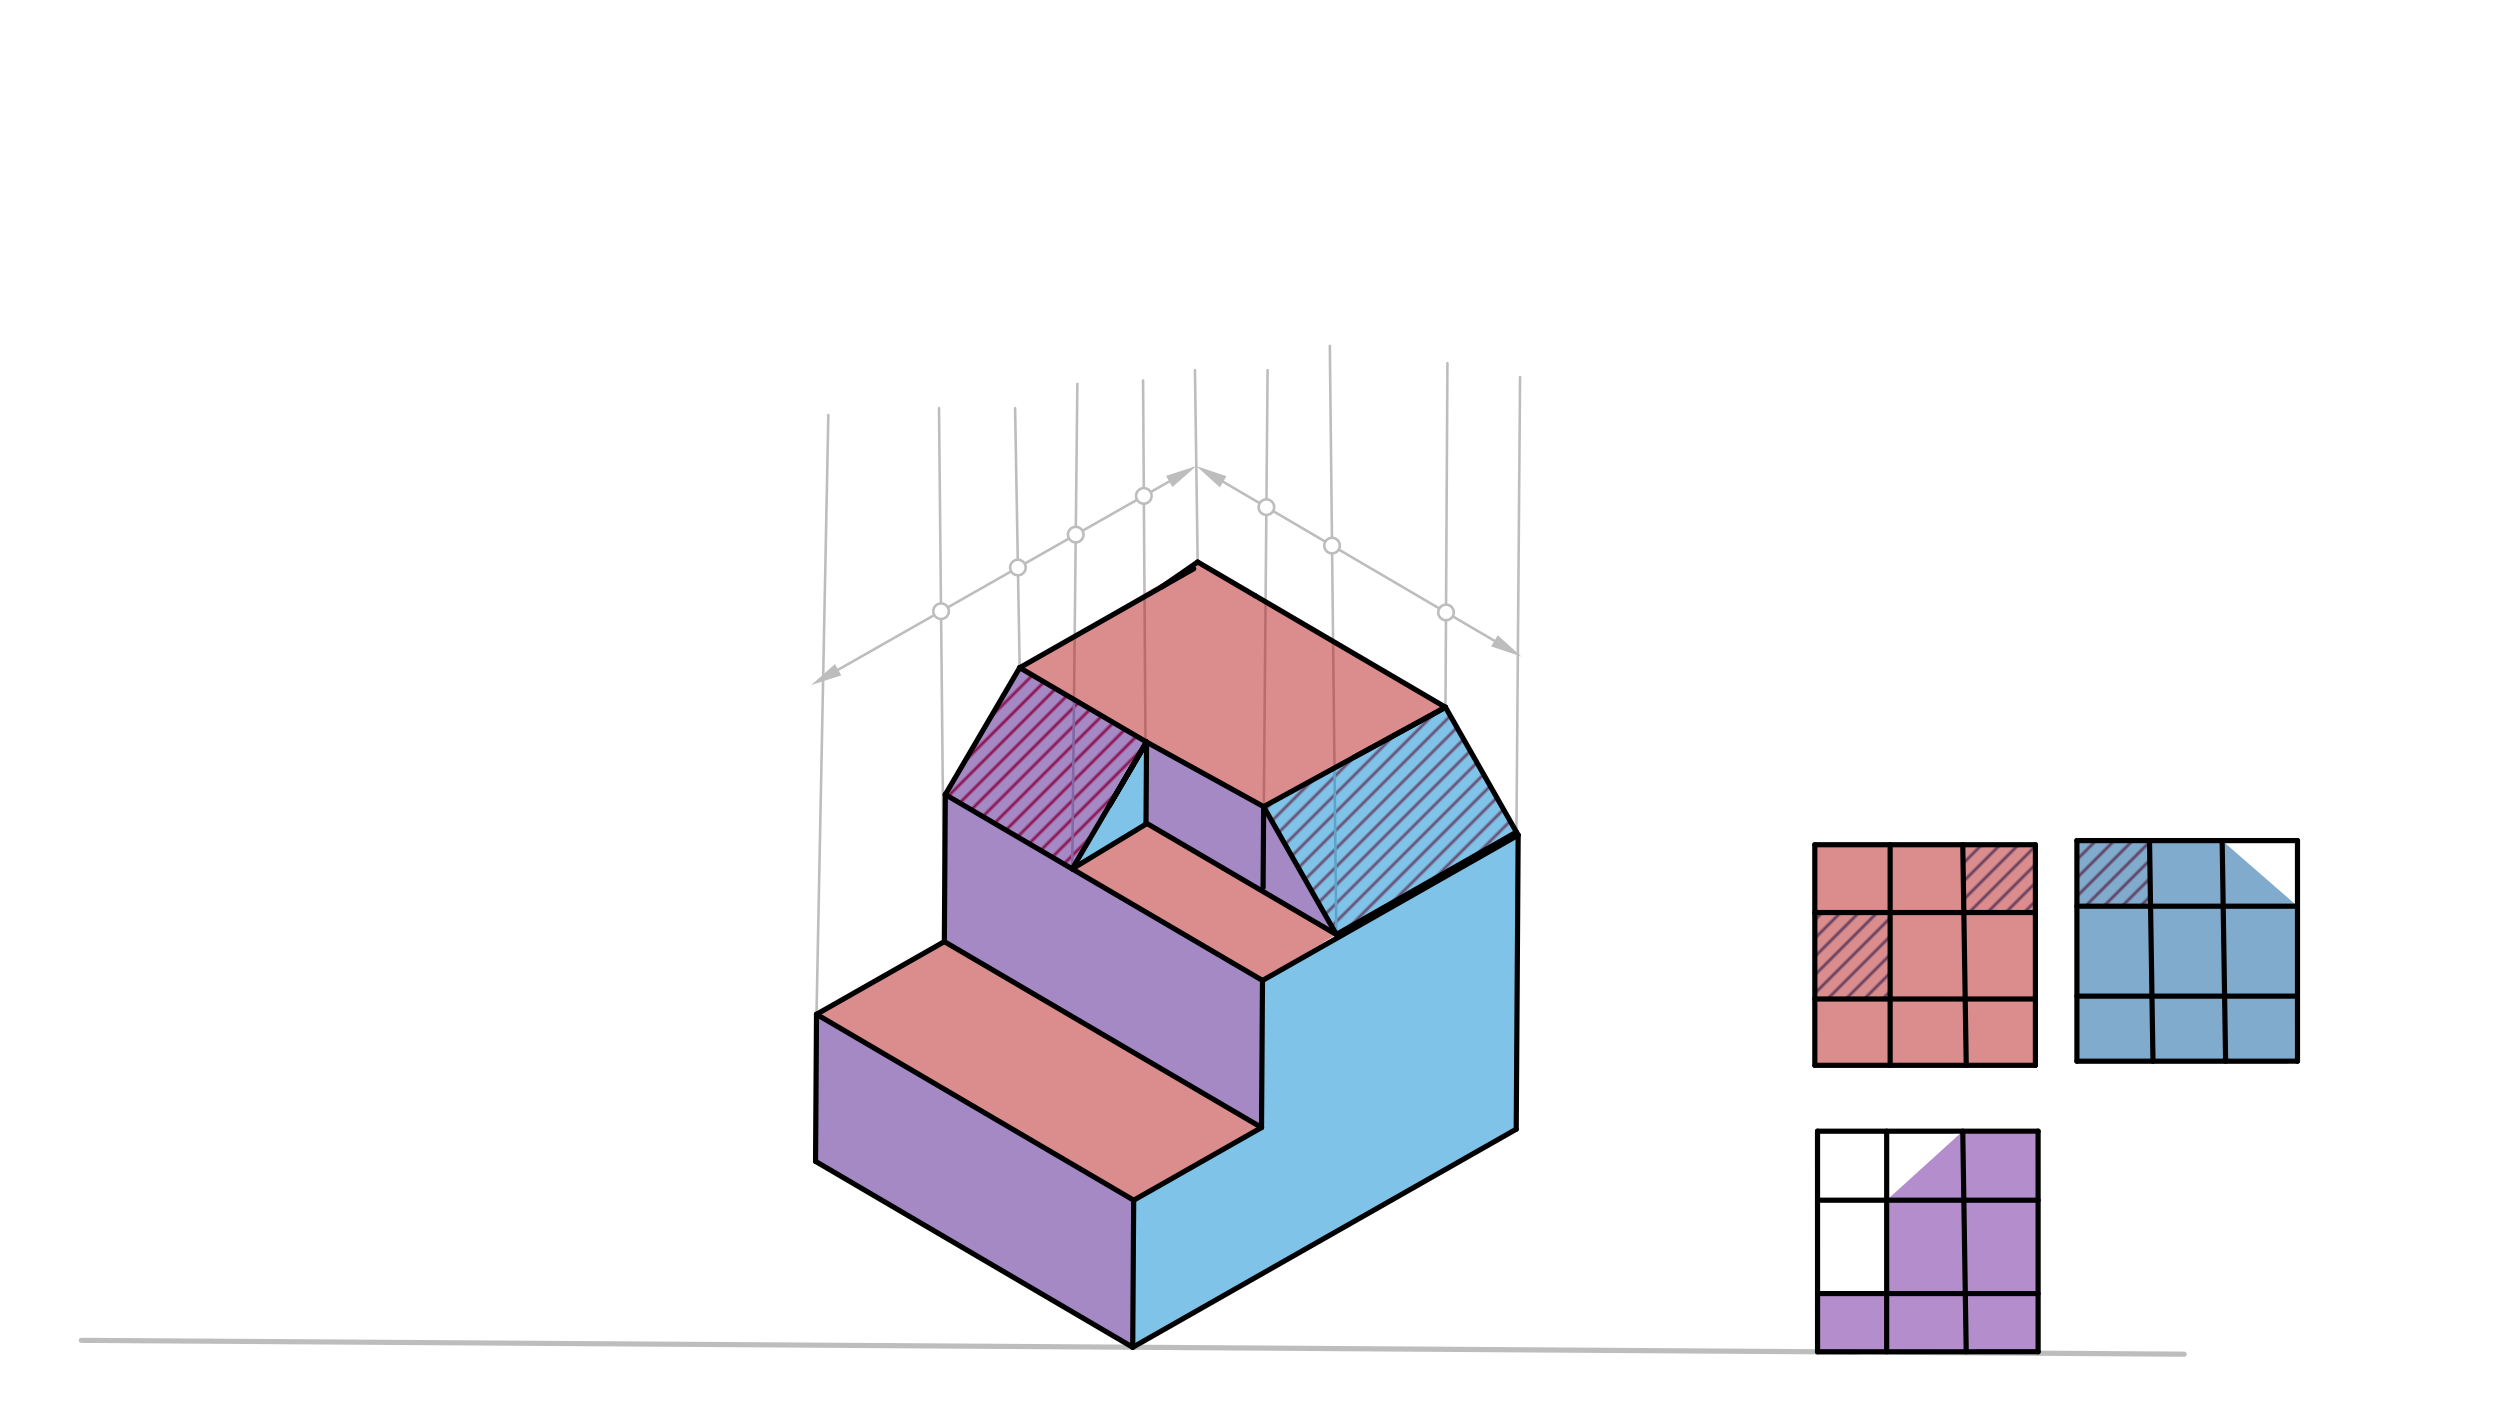 <svg xmlns="http://www.w3.org/2000/svg" class="svg--816" height="100%" preserveAspectRatio="xMidYMid meet" viewBox="0 0 963.78 541.417" width="100%"><defs><marker id="marker-arrow" markerHeight="16" markerUnits="userSpaceOnUse" markerWidth="24" orient="auto-start-reverse" refX="24" refY="4" viewBox="0 0 24 8"><path d="M 0 0 L 24 4 L 0 8 z" stroke="inherit"></path></marker></defs><g class="aux-layer--949"><g class="element--733"><defs><pattern height="5" id="fill_58_aya7m1__pattern-stripes" patternTransform="rotate(-45)" patternUnits="userSpaceOnUse" width="5"><rect fill="#CC0000" height="1" transform="translate(0,0)" width="5"></rect></pattern></defs><g fill="url(#fill_58_aya7m1__pattern-stripes)"><path d="M 393.098 257.401 L 442.008 286.07 L 413.339 334.98 L 364.429 306.311 L 393.098 257.401 Z" stroke="none"></path></g></g><g class="element--733"><defs><pattern height="5" id="fill_97_cnhbvn__pattern-stripes" patternTransform="rotate(-45)" patternUnits="userSpaceOnUse" width="5"><rect fill="#CC0000" height="1" transform="translate(0,0)" width="5"></rect></pattern></defs><g fill="url(#fill_97_cnhbvn__pattern-stripes)"><path d="M 487.145 310.971 L 515.168 360.254 L 584.606 320.77 L 557.247 272.655 L 487.145 310.971 Z" stroke="none"></path></g></g><g class="element--733"><defs><pattern height="5" id="fill_164_2t9g8y__pattern-stripes" patternTransform="rotate(-45)" patternUnits="userSpaceOnUse" width="5"><rect fill="#01579B" height="1" transform="translate(0,0)" width="5"></rect></pattern></defs><g fill="url(#fill_164_2t9g8y__pattern-stripes)"><path d="M 699.63 351.795 L 699.632 368.183 L 699.633 385.129 L 728.676 385.129 L 728.676 351.795 L 699.63 351.795 Z" stroke="none"></path></g></g><g class="element--733"><defs><pattern height="5" id="fill_169_bwjcfm__pattern-stripes" patternTransform="rotate(-45)" patternUnits="userSpaceOnUse" width="5"><rect fill="#01579B" height="1" transform="translate(0,0)" width="5"></rect></pattern></defs><g fill="url(#fill_169_bwjcfm__pattern-stripes)"><path d="M 756.675 325.658 L 757.085 351.795 L 784.669 351.795 L 784.667 325.655 L 756.675 325.658 Z" stroke="none"></path></g></g><g class="element--733"><defs><pattern height="5" id="fill_180_36fe89__pattern-stripes" patternTransform="rotate(-45)" patternUnits="userSpaceOnUse" width="5"><rect fill="#B71C1C" height="1" transform="translate(0,0)" width="5"></rect></pattern></defs><g fill="url(#fill_180_36fe89__pattern-stripes)"><path d="M 828.667 324.061 L 829.063 349.354 L 800.669 349.354 L 800.667 324.064 L 828.667 324.061 Z" stroke="none"></path></g></g><g class="element--733"><line stroke="#BDBDBD" stroke-dasharray="none" stroke-linecap="round" stroke-width="2" x1="31.342" x2="842.009" y1="516.723" y2="522.056"></line></g><g class="element--733"><line stroke="#BDBDBD" stroke-dasharray="none" stroke-linecap="round" stroke-width="1" x1="364.056" x2="362" y1="363.003" y2="157.354"></line></g><g class="element--733"><line stroke="#BDBDBD" stroke-dasharray="none" stroke-linecap="round" stroke-width="1" x1="393.098" x2="391.333" y1="257.401" y2="157.354"></line></g><g class="element--733"><line stroke="#BDBDBD" stroke-dasharray="none" stroke-linecap="round" stroke-width="1" x1="413.339" x2="415.333" y1="334.98" y2="148.021"></line></g><g class="element--733"><line stroke="#BDBDBD" stroke-dasharray="none" stroke-linecap="round" stroke-width="1" x1="441.803" x2="440.667" y1="317.25" y2="146.688"></line></g><g class="element--733"><line stroke="#BDBDBD" stroke-dasharray="none" stroke-linecap="round" stroke-width="1" x1="461.716" x2="460.667" y1="216.659" y2="142.688"></line></g><g class="element--733"><line stroke="#BDBDBD" stroke-dasharray="none" stroke-linecap="round" stroke-width="1" x1="486.94" x2="488.667" y1="342.151" y2="142.688"></line></g><g class="element--733"><line stroke="#BDBDBD" stroke-dasharray="none" stroke-linecap="round" stroke-width="1" x1="557.247" x2="558" y1="272.655" y2="140.021"></line></g><g class="element--733"><line stroke="#BDBDBD" stroke-dasharray="none" stroke-linecap="round" stroke-width="1" x1="584.606" x2="586" y1="320.77" y2="145.354"></line></g><g class="element--733"><line stroke="#BDBDBD" stroke-dasharray="none" stroke-linecap="round" stroke-width="1" x1="314.773" x2="319.333" y1="391.026" y2="160.021"></line></g><g class="element--733"><line stroke="#BDBDBD" stroke-dasharray="none" stroke-linecap="round" stroke-width="1" x1="515.168" x2="512.667" y1="360.254" y2="133.354"></line></g><g class="element--733"><line stroke="#BDBDBD" stroke-dasharray="none" stroke-linecap="round" stroke-width="1" x1="450.76" x2="323.124" y1="185.605" y2="258.18"></line><path d="M461.192,179.673 l12,2.5 l0,-5 z" fill="#BDBDBD" stroke="#BDBDBD" stroke-width="0" transform="rotate(150.377, 461.192, 179.673)"></path><path d="M312.692,264.112 l12,2.5 l0,-5 z" fill="#BDBDBD" stroke="#BDBDBD" stroke-width="0" transform="rotate(330.377, 312.692, 264.112)"></path></g><g class="element--733"><line stroke="#BDBDBD" stroke-dasharray="none" stroke-linecap="round" stroke-width="1" x1="471.544" x2="576.122" y1="185.741" y2="247.04"></line><path d="M461.192,179.673 l12,2.5 l0,-5 z" fill="#BDBDBD" stroke="#BDBDBD" stroke-width="0" transform="rotate(30.377, 461.192, 179.673)"></path><path d="M586.474,253.108 l12,2.5 l0,-5 z" fill="#BDBDBD" stroke="#BDBDBD" stroke-width="0" transform="rotate(210.377, 586.474, 253.108)"></path></g><g class="element--733"><circle cx="557.455" cy="236.098" r="3" stroke="#BDBDBD" stroke-width="1" fill="#ffffff"></circle>}</g><g class="element--733"><circle cx="513.515" cy="210.343" r="3" stroke="#BDBDBD" stroke-width="1" fill="#ffffff"></circle>}</g><g class="element--733"><circle cx="488.209" cy="195.51" r="3" stroke="#BDBDBD" stroke-width="1" fill="#ffffff"></circle>}</g><g class="element--733"><circle cx="440.963" cy="191.175" r="3" stroke="#BDBDBD" stroke-width="1" fill="#ffffff"></circle>}</g><g class="element--733"><circle cx="414.714" cy="206.101" r="3" stroke="#BDBDBD" stroke-width="1" fill="#ffffff"></circle>}</g><g class="element--733"><circle cx="392.417" cy="218.779" r="3" stroke="#BDBDBD" stroke-width="1" fill="#ffffff"></circle>}</g><g class="element--733"><circle cx="362.783" cy="235.629" r="3" stroke="#BDBDBD" stroke-width="1" fill="#ffffff"></circle>}</g></g><g class="main-layer--75a"><g class="element--733"><g fill="#4A148C" opacity="0.5"><path d="M 314.773 391.026 L 314.401 447.717 L 436.675 519.389 L 437.048 462.698 L 314.773 391.026 Z" stroke="none"></path></g></g><g class="element--733"><g fill="#4A148C" opacity="0.5"><path d="M 364.429 306.311 L 364.056 363.003 L 486.331 434.675 L 486.704 377.983 L 364.429 306.311 Z" stroke="none"></path></g></g><g class="element--733"><g fill="#4A148C" opacity="0.5"><path d="M 442.008 286.07 L 441.803 317.25 L 515.168 360.254 L 487.145 310.971 L 442.008 286.07 Z" stroke="none"></path></g></g><g class="element--733"><g fill="#4A148C" opacity="0.5"><path d="M 393.098 257.401 L 442.008 286.07 L 413.339 334.98 L 364.429 306.311 L 393.098 257.401 Z" stroke="none"></path></g></g><g class="element--733"><g fill="#B71C1C" opacity="0.5"><path d="M 461.716 216.659 L 393.098 257.401 L 487.145 310.971 L 557.247 272.655 L 461.716 216.659 Z" stroke="none"></path></g></g><g class="element--733"><g fill="#B71C1C" opacity="0.5"><path d="M 441.803 317.25 L 413.339 334.98 L 486.704 377.983 L 515.168 360.254 L 441.803 317.25 Z" stroke="none"></path></g></g><g class="element--733"><g fill="#B71C1C" opacity="0.5"><path d="M 441.803 317.25 L 364.056 363.003 L 441.803 317.25 Z" stroke="none"></path></g></g><g class="element--733"><g fill="#B71C1C" opacity="0.5"><path d="M 486.331 434.675 L 364.056 363.003 L 314.773 391.026 L 437.048 462.698 L 486.331 434.675 Z" stroke="none"></path></g></g><g class="element--733"><g fill="#0288D1" opacity="0.5"><path d="M 442.008 286.07 L 441.803 317.25 L 413.339 334.98 L 442.008 286.07 Z" stroke="none"></path></g></g><g class="element--733"><g fill="#0288D1" opacity="0.5"><path d="M 487.145 310.971 L 515.168 360.254 L 584.606 320.77 L 557.247 272.655 L 487.145 310.971 Z" stroke="none"></path></g></g><g class="element--733"><g fill="#0288D1" opacity="0.5"><path d="M 584.606 320.77 L 584.524 435.321 L 436.675 519.389 L 437.048 462.698 L 486.331 434.675 L 486.704 377.983 L 584.606 320.77 Z" stroke="none"></path></g></g><g class="element--733"><g fill="#B71C1C" opacity="0.5"><path d="M 699.627 325.664 L 699.63 351.795 L 699.633 385.129 L 699.633 385.129 L 699.627 325.664 Z" stroke="none"></path></g></g><g class="element--733"><g fill="#B71C1C" opacity="0.5"><path d="M 750 397.354 L 699.627 325.664 L 750 397.354 Z" stroke="none"></path></g></g><g class="element--733"><g fill="#B71C1C" opacity="0.5"><path d="M 699.627 325.664 L 699.63 351.795 L 757.085 351.795 L 756.675 325.658 L 699.627 325.664 Z" stroke="none"></path></g></g><g class="element--733"><g fill="#B71C1C" opacity="0.5"><path d="M 728.676 351.795 L 728.676 385.129 L 784.673 385.129 L 784.669 351.795 L 728.676 351.795 Z" stroke="none"></path></g></g><g class="element--733"><g fill="#B71C1C" opacity="0.5"><path d="M 699.633 385.129 L 699.633 385.129 Z" stroke="none"></path></g></g><g class="element--733"><g fill="#B71C1C" opacity="0.5"><path d="M 699.636 410.703 L 784.675 410.694 L 784.673 385.129 L 699.633 385.129 L 699.636 410.703 Z" stroke="none"></path></g></g><g class="element--733"><g fill="#B71C1C" opacity="0.5"><path d="M 699.63 351.795 L 728.676 351.795 L 728.676 385.129 L 699.633 385.129 L 699.633 385.129 L 699.63 351.795 Z" stroke="none"></path></g></g><g class="element--733"><g fill="#B71C1C" opacity="0.5"><path d="M 756.675 325.658 L 756.922 341.392 L 757.085 351.795 L 784.669 351.795 L 784.667 325.655 L 756.675 325.658 Z" stroke="none"></path></g></g><g class="element--733"><g fill="#01579B" opacity="0.5"><path d="M 800.667 324.064 L 800.675 409.103 L 885.715 409.095 L 885.709 349.354 L 856.667 324.058 L 800.667 324.064 Z" stroke="none"></path></g></g><g class="element--733"><g fill="#6A1B9A" opacity="0.5"><path d="M 700.686 521.126 L 700.683 498.687 L 727.334 498.687 L 727.333 462.688 L 756.667 436.081 L 785.716 436.078 L 785.725 521.118 L 700.686 521.126 Z" stroke="none"></path></g></g><g class="element--733"><line stroke="#000000" stroke-dasharray="none" stroke-linecap="round" stroke-width="2" x1="436.675" x2="584.524" y1="519.389" y2="435.321"></line></g><g class="element--733"><line stroke="#000000" stroke-dasharray="none" stroke-linecap="round" stroke-width="2" x1="436.675" x2="314.401" y1="519.389" y2="447.717"></line></g><g class="element--733"><line stroke="#000000" stroke-dasharray="none" stroke-linecap="round" stroke-width="2" x1="436.675" x2="437.048" y1="519.389" y2="462.698"></line></g><g class="element--733"><line stroke="#000000" stroke-dasharray="none" stroke-linecap="round" stroke-width="2" x1="314.401" x2="314.773" y1="447.717" y2="391.026"></line></g><g class="element--733"><line stroke="#000000" stroke-dasharray="none" stroke-linecap="round" stroke-width="2" x1="437.048" x2="314.773" y1="462.698" y2="391.026"></line></g><g class="element--733"><line stroke="#000000" stroke-dasharray="none" stroke-linecap="round" stroke-width="2" x1="437.048" x2="486.331" y1="462.698" y2="434.675"></line></g><g class="element--733"><line stroke="#000000" stroke-dasharray="none" stroke-linecap="round" stroke-width="2" x1="314.773" x2="364.056" y1="391.026" y2="363.003"></line></g><g class="element--733"><line stroke="#000000" stroke-dasharray="none" stroke-linecap="round" stroke-width="2" x1="486.331" x2="364.056" y1="434.675" y2="363.003"></line></g><g class="element--733"><line stroke="#000000" stroke-dasharray="none" stroke-linecap="round" stroke-width="2" x1="486.331" x2="486.704" y1="434.675" y2="377.983"></line></g><g class="element--733"><line stroke="#000000" stroke-dasharray="none" stroke-linecap="round" stroke-width="2" x1="364.056" x2="364.429" y1="363.003" y2="306.311"></line></g><g class="element--733"><line stroke="#000000" stroke-dasharray="none" stroke-linecap="round" stroke-width="2" x1="486.704" x2="364.429" y1="377.983" y2="306.311"></line></g><g class="element--733"><line stroke="#000000" stroke-dasharray="none" stroke-linecap="round" stroke-width="2" x1="486.704" x2="585.27" y1="377.983" y2="321.937"></line></g><g class="element--733"><line stroke="#000000" stroke-dasharray="none" stroke-linecap="round" stroke-width="2" x1="585.27" x2="584.524" y1="321.937" y2="435.321"></line></g><g class="element--733"><line stroke="#000000" stroke-dasharray="none" stroke-linecap="round" stroke-width="2" x1="364.429" x2="393.098" y1="306.311" y2="257.401"></line></g><g class="element--733"><line stroke="#000000" stroke-dasharray="none" stroke-linecap="round" stroke-width="2" x1="393.098" x2="442.008" y1="257.401" y2="286.07"></line></g><g class="element--733"><line stroke="#000000" stroke-dasharray="none" stroke-linecap="round" stroke-width="2" x1="442.008" x2="413.339" y1="286.07" y2="334.98"></line></g><g class="element--733"><line stroke="#000000" stroke-dasharray="none" stroke-linecap="round" stroke-width="2" x1="442.009" x2="413.339" y1="317.574" y2="334.98"></line></g><g class="element--733"><line stroke="#000000" stroke-dasharray="none" stroke-linecap="round" stroke-width="2" x1="442.008" x2="441.803" y1="286.07" y2="317.25"></line></g><g class="element--733"><line stroke="#000000" stroke-dasharray="none" stroke-linecap="round" stroke-width="2" x1="441.803" x2="515.168" y1="317.25" y2="360.254"></line></g><g class="element--733"><line stroke="#000000" stroke-dasharray="none" stroke-linecap="round" stroke-width="2" x1="442.008" x2="427.674" y1="286.07" y2="310.525"></line></g><g class="element--733"><line stroke="#000000" stroke-dasharray="none" stroke-linecap="round" stroke-width="2" x1="442.008" x2="427.674" y1="286.07" y2="310.525"></line></g><g class="element--733"><line stroke="#000000" stroke-dasharray="none" stroke-linecap="round" stroke-width="2" x1="442.008" x2="428.353" y1="286.07" y2="309.366"></line></g><g class="element--733"><line stroke="#000000" stroke-dasharray="none" stroke-linecap="round" stroke-width="2" x1="515.168" x2="487.145" y1="360.254" y2="310.971"></line></g><g class="element--733"><line stroke="#000000" stroke-dasharray="none" stroke-linecap="round" stroke-width="2" x1="515.168" x2="584.606" y1="360.254" y2="320.77"></line></g><g class="element--733"><line stroke="#000000" stroke-dasharray="none" stroke-linecap="round" stroke-width="2" x1="585.27" x2="557.247" y1="321.937" y2="272.655"></line></g><g class="element--733"><line stroke="#000000" stroke-dasharray="none" stroke-linecap="round" stroke-width="2" x1="442.008" x2="487.145" y1="286.07" y2="310.971"></line></g><g class="element--733"><line stroke="#000000" stroke-dasharray="none" stroke-linecap="round" stroke-width="2" x1="557.247" x2="487.145" y1="272.655" y2="310.971"></line></g><g class="element--733"><line stroke="#000000" stroke-dasharray="none" stroke-linecap="round" stroke-width="2" x1="487.145" x2="486.94" y1="310.971" y2="342.151"></line></g><g class="element--733"><line stroke="#000000" stroke-dasharray="none" stroke-linecap="round" stroke-width="2" x1="557.247" x2="522.196" y1="272.655" y2="291.813"></line></g><g class="element--733"><line stroke="#000000" stroke-dasharray="none" stroke-linecap="round" stroke-width="2" x1="557.247" x2="483.882" y1="272.655" y2="229.651"></line></g><g class="element--733"><line stroke="#000000" stroke-dasharray="none" stroke-linecap="round" stroke-width="2" x1="393.098" x2="460.199" y1="257.401" y2="219.247"></line></g><g class="element--733"><line stroke="#000000" stroke-dasharray="none" stroke-linecap="round" stroke-width="2" x1="483.882" x2="461.716" y1="229.651" y2="216.659"></line></g><g class="element--733"><line stroke="#000000" stroke-dasharray="none" stroke-linecap="round" stroke-width="2" x1="461.716" x2="447.763" y1="216.659" y2="226.312"></line></g><g class="element--733"><line stroke="#000000" stroke-dasharray="none" stroke-linecap="round" stroke-width="2" x1="700.686" x2="700.677" y1="521.126" y2="436.087"></line></g><g class="element--733"><line stroke="#000000" stroke-dasharray="none" stroke-linecap="round" stroke-width="2" x1="700.677" x2="785.716" y1="436.087" y2="436.078"></line></g><g class="element--733"><line stroke="#000000" stroke-dasharray="none" stroke-linecap="round" stroke-width="2" x1="785.716" x2="785.725" y1="436.078" y2="521.118"></line></g><g class="element--733"><line stroke="#000000" stroke-dasharray="none" stroke-linecap="round" stroke-width="2" x1="785.725" x2="700.686" y1="521.118" y2="521.126"></line></g><g class="element--733"><line stroke="#000000" stroke-dasharray="none" stroke-linecap="round" stroke-width="2" x1="784.675" x2="784.667" y1="410.694" y2="325.655"></line></g><g class="element--733"><line stroke="#000000" stroke-dasharray="none" stroke-linecap="round" stroke-width="2" x1="784.667" x2="699.627" y1="325.655" y2="325.664"></line></g><g class="element--733"><line stroke="#000000" stroke-dasharray="none" stroke-linecap="round" stroke-width="2" x1="699.627" x2="699.636" y1="325.664" y2="410.703"></line></g><g class="element--733"><line stroke="#000000" stroke-dasharray="none" stroke-linecap="round" stroke-width="2" x1="784.675" x2="699.636" y1="410.694" y2="410.703"></line></g><g class="element--733"><line stroke="#000000" stroke-dasharray="none" stroke-linecap="round" stroke-width="2" x1="800.675" x2="885.715" y1="409.103" y2="409.095"></line></g><g class="element--733"><line stroke="#000000" stroke-dasharray="none" stroke-linecap="round" stroke-width="2" x1="800.675" x2="800.667" y1="409.103" y2="324.064"></line></g><g class="element--733"><line stroke="#000000" stroke-dasharray="none" stroke-linecap="round" stroke-width="2" x1="885.715" x2="885.706" y1="409.095" y2="324.055"></line></g><g class="element--733"><line stroke="#000000" stroke-dasharray="none" stroke-linecap="round" stroke-width="2" x1="885.706" x2="800.667" y1="324.055" y2="324.064"></line></g><g class="element--733"><line stroke="#000000" stroke-dasharray="none" stroke-linecap="round" stroke-width="2" x1="728.676" x2="728.676" y1="325.661" y2="410.7"></line></g><g class="element--733"><line stroke="#000000" stroke-dasharray="none" stroke-linecap="round" stroke-width="2" x1="756.675" x2="758.009" y1="325.658" y2="410.696"></line></g><g class="element--733"><line stroke="#000000" stroke-dasharray="none" stroke-linecap="round" stroke-width="2" x1="784.669" x2="699.63" y1="351.795" y2="351.795"></line></g><g class="element--733"><line stroke="#000000" stroke-dasharray="none" stroke-linecap="round" stroke-width="2" x1="699.633" x2="784.673" y1="385.129" y2="385.129"></line></g><g class="element--733"><line stroke="#000000" stroke-dasharray="none" stroke-linecap="round" stroke-width="2" x1="800.669" x2="885.709" y1="349.354" y2="349.354"></line></g><g class="element--733"><line stroke="#000000" stroke-dasharray="none" stroke-linecap="round" stroke-width="2" x1="885.712" x2="800.673" y1="384.021" y2="384.021"></line></g><g class="element--733"><line stroke="#000000" stroke-dasharray="none" stroke-linecap="round" stroke-width="2" x1="856.667" x2="858" y1="324.058" y2="409.097"></line></g><g class="element--733"><line stroke="#000000" stroke-dasharray="none" stroke-linecap="round" stroke-width="2" x1="828.667" x2="830" y1="324.061" y2="409.1"></line></g><g class="element--733"><line stroke="#000000" stroke-dasharray="none" stroke-linecap="round" stroke-width="2" x1="756.667" x2="758" y1="436.081" y2="521.12"></line></g><g class="element--733"><line stroke="#000000" stroke-dasharray="none" stroke-linecap="round" stroke-width="2" x1="727.333" x2="727.334" y1="436.084" y2="521.124"></line></g><g class="element--733"><line stroke="#000000" stroke-dasharray="none" stroke-linecap="round" stroke-width="2" x1="785.723" x2="700.683" y1="498.687" y2="498.687"></line></g><g class="element--733"><line stroke="#000000" stroke-dasharray="none" stroke-linecap="round" stroke-width="2" x1="785.719" x2="700.68" y1="462.687" y2="462.688"></line></g></g><g class="snaps-layer--ac6"></g><g class="temp-layer--52d"></g></svg>